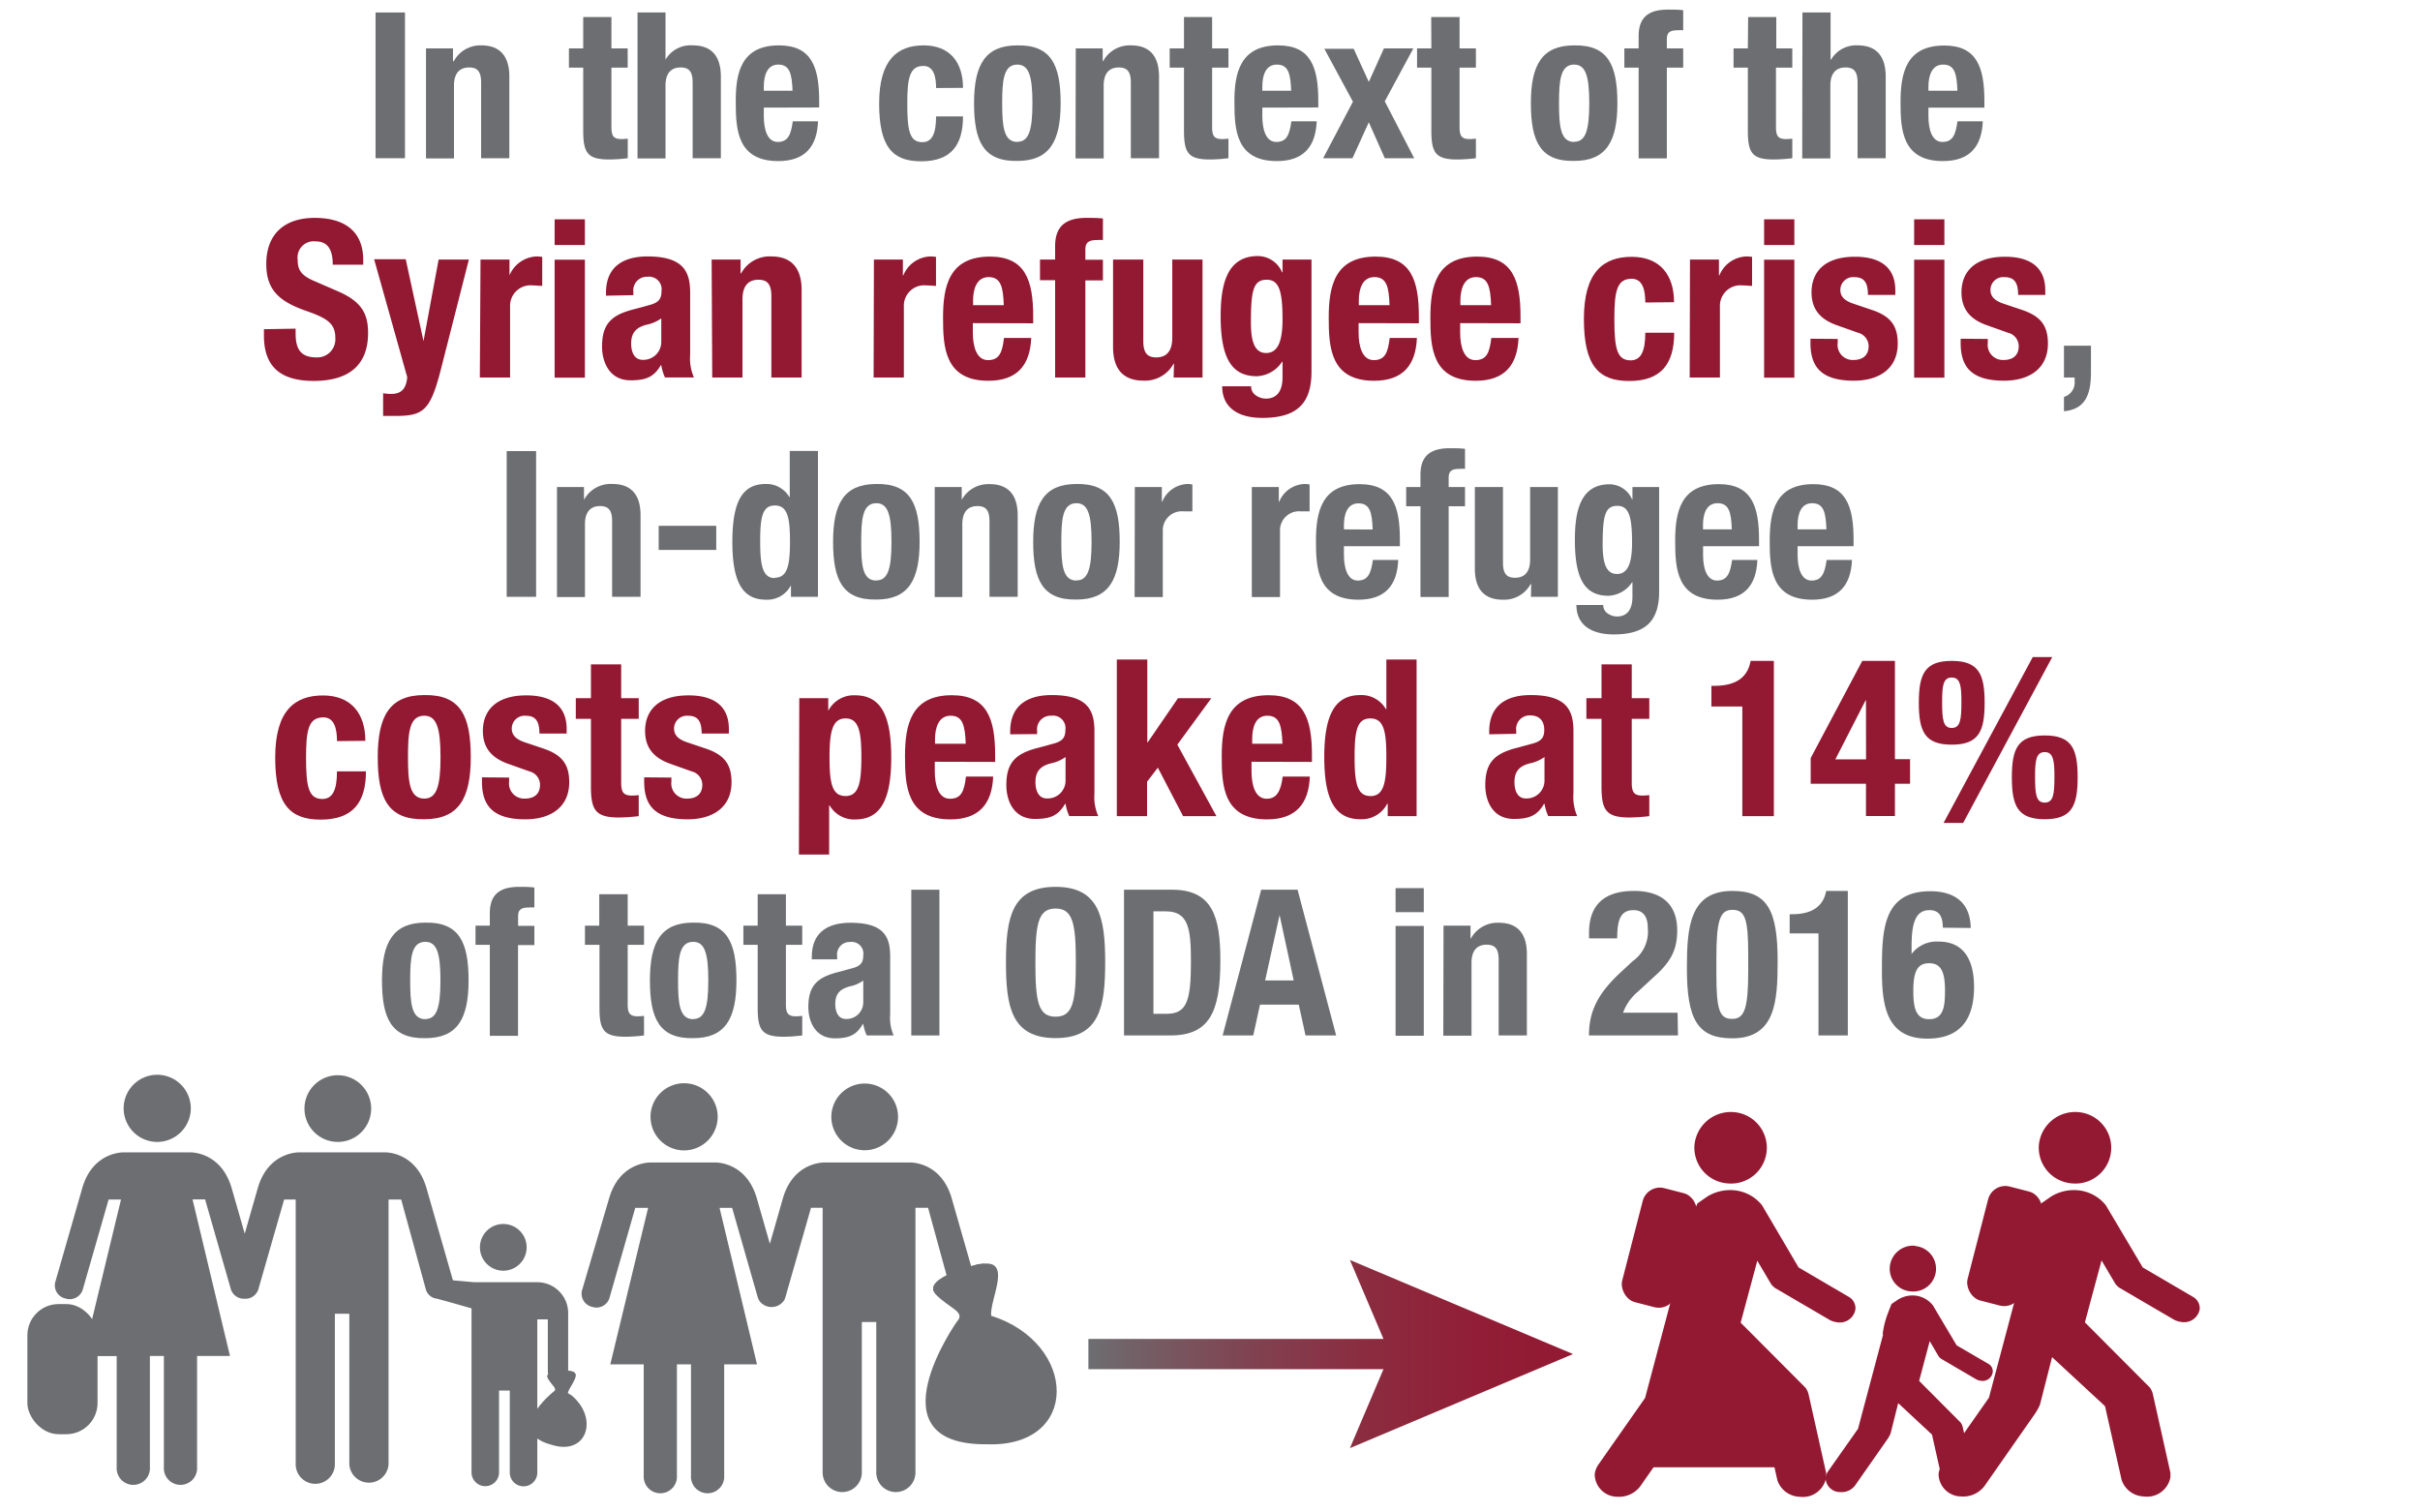 <?xml version="1.0" encoding="UTF-8"?> <svg xmlns="http://www.w3.org/2000/svg" xmlns:xlink="http://www.w3.org/1999/xlink" id="Layer_1" data-name="Layer 1" viewBox="0 0 320 200"><defs><style>.cls-1{fill:#6d6e71;}.cls-2{fill:#931932;}.cls-3{fill:none;stroke-miterlimit:10;stroke-width:4px;stroke:url(#linear-gradient);}.cls-4{fill:url(#linear-gradient);}</style><linearGradient id="linear-gradient" x1="143.92" y1="179.05" x2="208" y2="179.05" gradientUnits="userSpaceOnUse"><stop offset="0" stop-color="#6d6e71"></stop><stop offset="0.08" stop-color="#726268"></stop><stop offset="0.33" stop-color="#804351"></stop><stop offset="0.57" stop-color="#8b2c40"></stop><stop offset="0.8" stop-color="#911e36"></stop><stop offset="1" stop-color="#931932"></stop></linearGradient></defs><path class="cls-1" d="M49.66,20.92V1.65h3.89V20.92Z"></path><path class="cls-1" d="M56.33,6.4H59.9V8.1H60A4,4,0,0,1,63.65,6c2.32,0,3.7,1.27,3.7,4.13V20.92H63.62v-10c0-1.46-.49-2-1.59-2-1.27,0-2,.78-2,2.4v9.63H56.33Z"></path><path class="cls-1" d="M77.12,2.25h3.73V6.4H83V8.94H80.85v7.85c0,1.14.24,1.6,1.32,1.6a7.05,7.05,0,0,0,.84-.06v2.59a21.22,21.22,0,0,1-2.43.17c-2.92,0-3.46-.89-3.46-3.84V8.94H75.23V6.4h1.89Z"></path><path class="cls-1" d="M84.3,1.65H88V7.89h0A3.84,3.84,0,0,1,91.62,6c2.32,0,3.7,1.27,3.7,4.13V20.92H91.59v-10c0-1.46-.48-2-1.59-2-1.27,0-2,.78-2,2.4v9.63H84.3Z"></path><path class="cls-1" d="M101,14.23v1.16c0,1.7.46,3.38,1.83,3.38s1.76-.95,2-2.73h3.34c-.13,3.37-1.75,5.26-5.26,5.26-5.4,0-5.62-4.15-5.62-7.77C97.26,9.64,98,6,103,6c4.35,0,5.32,2.92,5.32,7.37v.84ZM104.8,12c-.09-2.22-.36-3.46-1.89-3.46S101,10.1,101,11.45V12Z"></path><path class="cls-1" d="M123.78,11.64c0-1.4-.27-2.92-1.68-2.92-1.83,0-2.13,1.62-2.13,5,0,3.59.32,5.08,2,5.08,1.24,0,1.81-1.06,1.81-3.41h3.56c0,3.81-1.59,5.94-5.53,5.94-3.73,0-5.56-1.81-5.56-7.64S118.7,6,122.13,6s5.21,2.19,5.21,5.62Z"></path><path class="cls-1" d="M134.52,6c4.48-.08,5.73,2.6,5.73,7.64s-1.46,7.64-5.73,7.64c-4.48.08-5.72-2.59-5.72-7.64S130.26,6,134.52,6Zm0,12.75c1.51,0,2-1.49,2-5.11s-.49-5.1-2-5.1c-1.83,0-2,2.13-2,5.1S132.69,18.77,134.52,18.77Z"></path><path class="cls-1" d="M142.25,6.4h3.56V8.1h.05A4,4,0,0,1,149.56,6c2.32,0,3.7,1.27,3.7,4.13V20.92h-3.73v-10c0-1.46-.48-2-1.59-2-1.27,0-2,.78-2,2.4v9.63h-3.72Z"></path><path class="cls-1" d="M156.56,2.25h3.72V6.4h2.16V8.94h-2.16v7.85c0,1.14.24,1.6,1.32,1.6a6.9,6.9,0,0,0,.84-.06v2.59a21.22,21.22,0,0,1-2.43.17c-2.91,0-3.45-.89-3.45-3.84V8.94h-1.89V6.4h1.89Z"></path><path class="cls-1" d="M166.92,14.23v1.16c0,1.7.46,3.38,1.84,3.38s1.75-.95,2-2.73h3.35c-.14,3.37-1.76,5.26-5.27,5.26-5.4,0-5.61-4.15-5.61-7.77C163.2,9.64,164,6,169,6c4.35,0,5.32,2.92,5.32,7.37v.84ZM170.73,12c-.08-2.22-.35-3.46-1.89-3.46s-1.92,1.54-1.92,2.89V12Z"></path><path class="cls-1" d="M183,6.4h3.89l-3.78,7L187,20.92h-3.89L181,16.17l-2.16,4.75h-3.88l3.94-7.47-3.78-7H179l2,4.38Z"></path><path class="cls-1" d="M189.25,2.25H193V6.4h2.16V8.94H193v7.85c0,1.14.24,1.6,1.32,1.6a7.05,7.05,0,0,0,.84-.06v2.59a21.22,21.22,0,0,1-2.43.17c-2.92,0-3.46-.89-3.46-3.84V8.94h-1.89V6.4h1.89Z"></path><path class="cls-1" d="M208.15,6c4.48-.08,5.72,2.6,5.72,7.64s-1.45,7.64-5.72,7.64c-4.48.08-5.72-2.59-5.72-7.64S203.89,6,208.15,6Zm0,12.75c1.51,0,2-1.49,2-5.11s-.49-5.1-2-5.1c-1.83,0-2,2.13-2,5.1S206.32,18.77,208.15,18.77Z"></path><path class="cls-1" d="M216.68,8.94h-1.89V6.4h1.89V4.76c0-2.62,1.49-3.49,3.89-3.49.68,0,1.32,0,2,.08V4a5.94,5.94,0,0,0-.73,0c-1.05,0-1.43.33-1.43,1.16V6.4h2.16V8.94h-2.16v12h-3.73Z"></path><path class="cls-1" d="M231.16,2.25h3.72V6.4H237V8.94h-2.16v7.85c0,1.14.24,1.6,1.32,1.6a6.9,6.9,0,0,0,.84-.06v2.59a21.22,21.22,0,0,1-2.43.17c-2.91,0-3.45-.89-3.45-3.84V8.94h-1.89V6.4h1.89Z"></path><path class="cls-1" d="M238.34,1.65h3.72V7.89h.06A3.83,3.83,0,0,1,245.65,6c2.32,0,3.7,1.27,3.7,4.13V20.92h-3.72v-10c0-1.46-.49-2-1.6-2-1.26,0-2,.78-2,2.4v9.63h-3.72Z"></path><path class="cls-1" d="M255,14.23v1.16c0,1.7.46,3.38,1.84,3.38s1.75-.95,2-2.73h3.35c-.14,3.37-1.76,5.26-5.27,5.26-5.4,0-5.61-4.15-5.61-7.77,0-3.89.75-7.51,5.78-7.51,4.34,0,5.31,2.92,5.31,7.37v.84ZM258.83,12c-.08-2.22-.35-3.46-1.89-3.46S255,10.1,255,11.45V12Z"></path><path class="cls-2" d="M39.09,43.46v.61c0,1.94.55,3.19,2.76,3.19a2.39,2.39,0,0,0,2.49-2.56c0-1.88-1-2.58-3.71-3.54-3.71-1.27-5.42-2.81-5.42-6.26,0-4,2.46-6.09,6.41-6.09,3.71,0,6.41,1.59,6.41,5.57V35H44c0-2-.66-3.08-2.26-3.08a2.14,2.14,0,0,0-2.38,2.41c0,1.28.38,2.06,2.15,2.81l3.22,1.4c3.13,1.36,3.94,3,3.94,5.48,0,4.38-2.67,6.35-7.19,6.35-4.73,0-6.58-2.2-6.58-6v-.84Z"></path><path class="cls-2" d="M50.66,52a6.2,6.2,0,0,0,1.05.09c1.48,0,2-.81,2.14-2.21l-4.38-15.6h4.18L56,45.11H56l2-10.79h4L58.29,48.88C56.9,54.28,56,55,52.29,55H50.66Z"></path><path class="cls-2" d="M63.54,34.32h3.83v2.09h0a4.05,4.05,0,0,1,3.6-2.5,6.15,6.15,0,0,1,.73.06V37.8c-.41,0-.84-.06-1.25-.06a2.71,2.71,0,0,0-3,2.82v9.36h-4Z"></path><path class="cls-2" d="M73.34,29h4V32.4h-4Zm0,5.34h4v15.6h-4Z"></path><path class="cls-2" d="M80.13,39.1v-.37c0-3.6,2.46-4.82,5.48-4.82,4.75,0,5.65,2,5.65,4.79v8.21a6.26,6.26,0,0,0,.5,3H87.93a6.3,6.3,0,0,1-.49-1.62h-.06c-.93,1.62-2.06,2-4,2-2.78,0-3.77-2.38-3.77-4.47,0-2.93,1.19-4.12,4-4.87l2.26-.61c1.19-.32,1.6-.78,1.6-1.83a1.66,1.66,0,0,0-1.86-1.91,1.79,1.79,0,0,0-1.86,2v.43Zm7.31,3a5,5,0,0,1-1.72.79c-1.62.34-2.26,1.13-2.26,2.52,0,1.19.44,2.17,1.51,2.17a2.36,2.36,0,0,0,2.47-2.4Z"></path><path class="cls-2" d="M94.1,34.32h3.83v1.83H98a4.28,4.28,0,0,1,4-2.24c2.5,0,4,1.37,4,4.44V49.92h-4V39.16c0-1.56-.52-2.17-1.71-2.17-1.36,0-2.11.84-2.11,2.58V49.92h-4Z"></path><path class="cls-2" d="M115.56,34.32h3.83v2.09h.06a4,4,0,0,1,3.6-2.5,5.83,5.83,0,0,1,.72.06V37.8c-.4,0-.84-.06-1.25-.06a2.7,2.7,0,0,0-3,2.82v9.36h-4Z"></path><path class="cls-2" d="M128.64,42.73V44c0,1.83.5,3.62,2,3.62s1.89-1,2.12-2.93h3.6c-.15,3.63-1.89,5.66-5.66,5.66-5.8,0-6-4.47-6-8.35,0-4.18.81-8.07,6.21-8.07,4.67,0,5.71,3.14,5.71,7.92v.9Zm4.09-2.38c-.08-2.38-.38-3.71-2-3.71s-2.06,1.65-2.06,3.1v.61Z"></path><path class="cls-2" d="M139.52,37.05h-2V34.32h2V32.55c0-2.81,1.59-3.74,4.17-3.74.73,0,1.42,0,2.15.08v2.85a6.78,6.78,0,0,0-.78,0c-1.13,0-1.54.35-1.54,1.25v1.36h2.32v2.73h-2.32V49.92h-4Z"></path><path class="cls-2" d="M155.24,48.1h-.06a4.29,4.29,0,0,1-4,2.23c-2.49,0-4-1.36-4-4.44V34.32h4V45.08c0,1.57.52,2.18,1.71,2.18,1.37,0,2.12-.84,2.12-2.59V34.32h4v15.6h-3.82Z"></path><path class="cls-2" d="M173.42,34.32V49.14c0,4.12-1.83,6.12-6.5,6.12-3.39,0-5.31-1.51-5.31-4.18h3.83a1.38,1.38,0,0,0,.61,1.19,2.31,2.31,0,0,0,1.34.44c1.62,0,2.2-1.22,2.2-2.81V47.84h-.06a4.2,4.2,0,0,1-3.33,1.91c-3.19,0-4.79-2.17-4.79-7.89,0-3.65.55-8,4.9-8a3.48,3.48,0,0,1,3.22,2.15h.06V34.32Zm-6,12.36c1.68,0,2.17-1.83,2.17-4.47,0-3.8-.49-5.22-2.09-5.22-1.77,0-2.09,1.42-2.09,5.63C165.41,44.76,165.73,46.68,167.42,46.68Z"></path><path class="cls-2" d="M179.65,42.73V44c0,1.83.5,3.62,2,3.62s1.88-1,2.11-2.93h3.6c-.15,3.63-1.89,5.66-5.66,5.66-5.8,0-6-4.47-6-8.35,0-4.18.81-8.07,6.21-8.07,4.67,0,5.71,3.14,5.71,7.92v.9Zm4.09-2.38c-.08-2.38-.37-3.71-2-3.71s-2.06,1.65-2.06,3.1v.61Z"></path><path class="cls-2" d="M193.08,42.73V44c0,1.83.49,3.62,2,3.62s1.89-1,2.12-2.93h3.6c-.15,3.63-1.89,5.66-5.66,5.66-5.8,0-6-4.47-6-8.35,0-4.18.81-8.07,6.2-8.07,4.67,0,5.72,3.14,5.72,7.92v.9Zm4.09-2.38c-.09-2.38-.38-3.71-2-3.71s-2.06,1.65-2.06,3.1v.61Z"></path><path class="cls-2" d="M217.56,40c0-1.51-.29-3.14-1.8-3.14-2,0-2.29,1.74-2.29,5.34,0,3.86.34,5.45,2.14,5.45,1.34,0,1.95-1.13,1.95-3.65h3.82c0,4.09-1.71,6.38-5.94,6.38-4,0-6-1.94-6-8.21s2.64-8.21,6.33-8.21,5.59,2.35,5.59,6Z"></path><path class="cls-2" d="M223.47,34.32h3.83v2.09h.06a4,4,0,0,1,3.59-2.5,5.83,5.83,0,0,1,.73.06V37.8c-.41,0-.84-.06-1.25-.06a2.71,2.71,0,0,0-3,2.82v9.36h-4Z"></path><path class="cls-2" d="M233.27,29h4V32.4h-4Zm0,5.34h4v15.6h-4Z"></path><path class="cls-2" d="M243,44.82v.52a2,2,0,0,0,2.09,2.26c1.21,0,2-.6,2-1.85A1.84,1.84,0,0,0,245.69,44l-2.82-1c-2.2-.78-3.33-2.14-3.33-4.35,0-2.58,1.62-4.7,5.74-4.7,3.63,0,5.34,1.63,5.34,4.44V39H247c0-1.57-.46-2.35-1.77-2.35a1.7,1.7,0,0,0-1.88,1.68c0,.76.4,1.39,1.74,1.83l2.4.81c2.53.84,3.45,2.12,3.45,4.47,0,3.28-2.43,4.9-5.8,4.9-4.49,0-5.74-2-5.74-5v-.55Z"></path><path class="cls-2" d="M253.11,29h4V32.4h-4Zm0,5.34h4v15.6h-4Z"></path><path class="cls-2" d="M262.85,44.82v.52a2,2,0,0,0,2.09,2.26c1.22,0,2-.6,2-1.85A1.84,1.84,0,0,0,265.52,44l-2.81-1c-2.21-.78-3.34-2.14-3.34-4.35,0-2.58,1.63-4.7,5.75-4.7,3.62,0,5.33,1.63,5.33,4.44V39h-3.59c0-1.57-.47-2.35-1.77-2.35a1.7,1.7,0,0,0-1.89,1.68c0,.76.41,1.39,1.74,1.83l2.41.81c2.52.84,3.45,2.12,3.45,4.47,0,3.28-2.44,4.9-5.8,4.9-4.5,0-5.74-2-5.74-5v-.55Z"></path><path class="cls-1" d="M276.49,45.71v3.51c0,2.86-.68,4.89-3.57,5.16V52.49a2,2,0,0,0,1.41-2.13v-.44h-1.41V45.71Z"></path><path class="cls-1" d="M67,78.92V59.65h3.89V78.92Z"></path><path class="cls-1" d="M73.65,64.4h3.57v1.7h0A4,4,0,0,1,81,64c2.32,0,3.7,1.27,3.7,4.13V78.92H80.94v-10c0-1.46-.49-2-1.59-2-1.27,0-2,.78-2,2.4v9.63H73.65Z"></path><path class="cls-1" d="M94.71,69.53v3.19H87.1V69.53Z"></path><path class="cls-1" d="M104.59,77.39h0a3.52,3.52,0,0,1-3.29,1.91c-3.06,0-4.46-2.24-4.46-7.64S98.19,64,101.25,64a3.5,3.5,0,0,1,3.13,1.73h.05v-6.1h3.73V78.92h-3.57Zm-2.13-1c1.65,0,2-1.62,2-4.78s-.32-4.77-2-4.77-1.94,1.62-1.94,4.77S100.84,76.44,102.46,76.44Z"></path><path class="cls-1" d="M115.88,64c4.48-.08,5.72,2.6,5.72,7.64s-1.46,7.64-5.72,7.64c-4.48.08-5.72-2.59-5.72-7.64S111.61,64,115.88,64Zm0,12.75c1.51,0,2-1.49,2-5.11s-.49-5.1-2-5.1c-1.84,0-2,2.13-2,5.1S114,76.77,115.88,76.77Z"></path><path class="cls-1" d="M123.6,64.4h3.57v1.7h0a4,4,0,0,1,3.7-2.08c2.32,0,3.7,1.27,3.7,4.13V78.92h-3.73v-10c0-1.46-.49-2-1.59-2-1.27,0-2,.78-2,2.4v9.63H123.6Z"></path><path class="cls-1" d="M142.34,64c4.48-.08,5.72,2.6,5.72,7.64s-1.46,7.64-5.72,7.64c-4.48.08-5.72-2.59-5.72-7.64S138.07,64,142.34,64Zm0,12.75c1.51,0,2-1.49,2-5.11s-.49-5.1-2-5.1c-1.84,0-2,2.13-2,5.1S140.5,76.77,142.34,76.77Z"></path><path class="cls-1" d="M150.06,64.4h3.57v1.95h.05A3.76,3.76,0,0,1,157,64a5.21,5.21,0,0,1,.67.06v3.56c-.38,0-.78,0-1.16,0a2.51,2.51,0,0,0-2.75,2.62v8.71h-3.73Z"></path><path class="cls-1" d="M165.53,64.4h3.57v1.95h.05A3.76,3.76,0,0,1,172.5,64a5.05,5.05,0,0,1,.67.06v3.56c-.38,0-.78,0-1.16,0a2.51,2.51,0,0,0-2.75,2.62v8.71h-3.73Z"></path><path class="cls-1" d="M177.71,72.23v1.16c0,1.7.46,3.38,1.83,3.38s1.76-1,2-2.73h3.35c-.13,3.37-1.75,5.26-5.26,5.26-5.4,0-5.62-4.15-5.62-7.77,0-3.89.76-7.51,5.78-7.51,4.35,0,5.32,2.92,5.32,7.37v.84Zm3.8-2.21c-.08-2.22-.35-3.46-1.88-3.46s-1.92,1.54-1.92,2.89V70Z"></path><path class="cls-1" d="M187.83,66.94h-1.89V64.4h1.89V62.76c0-2.62,1.49-3.49,3.89-3.49.68,0,1.32,0,2,.08V62a5.94,5.94,0,0,0-.73,0c-1.05,0-1.43.33-1.43,1.16V64.4h2.16v2.54h-2.16v12h-3.73Z"></path><path class="cls-1" d="M202.47,77.22h-.06a4,4,0,0,1-3.7,2.08c-2.32,0-3.69-1.27-3.69-4.13V64.4h3.72v10c0,1.45.49,2,1.59,2,1.27,0,2-.78,2-2.4V64.4H206V78.92h-3.56Z"></path><path class="cls-1" d="M219.39,64.4V78.2c0,3.83-1.7,5.69-6,5.69-3.16,0-4.94-1.4-4.94-3.89H212a1.3,1.3,0,0,0,.57,1.11,2.22,2.22,0,0,0,1.24.41c1.51,0,2.05-1.14,2.05-2.62V77h-.05a3.93,3.93,0,0,1-3.11,1.78c-3,0-4.45-2-4.45-7.34,0-3.4.51-7.4,4.56-7.4a3.25,3.25,0,0,1,3,2h.05V64.4Zm-5.58,11.5c1.56,0,2-1.7,2-4.16,0-3.53-.46-4.85-1.94-4.85-1.65,0-1.95,1.32-1.95,5.23C211.94,74.12,212.24,75.9,213.81,75.9Z"></path><path class="cls-1" d="M225.2,72.23v1.16c0,1.7.46,3.38,1.84,3.38s1.75-1,2-2.73h3.34c-.13,3.37-1.75,5.26-5.26,5.26-5.4,0-5.61-4.15-5.61-7.77,0-3.89.75-7.51,5.77-7.51,4.35,0,5.32,2.92,5.32,7.37v.84ZM229,70c-.08-2.22-.35-3.46-1.89-3.46s-1.92,1.54-1.92,2.89V70Z"></path><path class="cls-1" d="M237.7,72.23v1.16c0,1.7.46,3.38,1.84,3.38s1.75-1,2-2.73h3.35c-.14,3.37-1.76,5.26-5.27,5.26-5.4,0-5.61-4.15-5.61-7.77,0-3.89.75-7.51,5.77-7.51,4.35,0,5.32,2.92,5.32,7.37v.84ZM241.51,70c-.08-2.22-.35-3.46-1.89-3.46s-1.92,1.54-1.92,2.89V70Z"></path><path class="cls-2" d="M44.56,98c0-1.51-.29-3.14-1.8-3.14-2,0-2.29,1.74-2.29,5.34,0,3.86.35,5.45,2.15,5.45,1.33,0,1.94-1.13,1.94-3.65h3.83c0,4.09-1.71,6.38-6,6.38-4,0-6-1.94-6-8.21s2.64-8.21,6.32-8.21,5.6,2.35,5.6,6Z"></path><path class="cls-2" d="M56.1,91.91c4.82-.08,6.15,2.79,6.15,8.21s-1.57,8.21-6.15,8.21c-4.81.09-6.15-2.78-6.15-8.21S51.52,91.91,56.1,91.91Zm0,13.69c1.62,0,2.15-1.59,2.15-5.48s-.53-5.48-2.15-5.48c-2,0-2.15,2.29-2.15,5.48S54.13,105.6,56.1,105.6Z"></path><path class="cls-2" d="M67.32,102.82v.52a2,2,0,0,0,2.09,2.26c1.22,0,2-.6,2-1.85A1.84,1.84,0,0,0,70,102l-2.81-1c-2.21-.78-3.34-2.14-3.34-4.35,0-2.58,1.63-4.7,5.74-4.7,3.63,0,5.34,1.63,5.34,4.44V97H71.33c0-1.57-.47-2.35-1.77-2.35a1.7,1.7,0,0,0-1.89,1.68c0,.76.41,1.39,1.74,1.83l2.41.81c2.52.84,3.45,2.12,3.45,4.47,0,3.28-2.44,4.9-5.8,4.9-4.5,0-5.74-2-5.74-5v-.55Z"></path><path class="cls-2" d="M78.14,87.85h4v4.47h2.32v2.73H82.14v8.44c0,1.22.26,1.71,1.42,1.71a8,8,0,0,0,.9-.06v2.78a24.31,24.31,0,0,1-2.61.18c-3.13,0-3.71-1-3.71-4.12V95.05h-2V92.32h2Z"></path><path class="cls-2" d="M88.78,102.82v.52a2,2,0,0,0,2.09,2.26c1.22,0,2-.6,2-1.85A1.84,1.84,0,0,0,91.45,102l-2.81-1c-2.21-.78-3.34-2.14-3.34-4.35,0-2.58,1.63-4.7,5.74-4.7,3.63,0,5.34,1.63,5.34,4.44V97h-3.6c0-1.57-.46-2.35-1.76-2.35a1.7,1.7,0,0,0-1.89,1.68c0,.76.41,1.39,1.74,1.83l2.41.81c2.52.84,3.45,2.12,3.45,4.47,0,3.28-2.44,4.9-5.8,4.9-4.5,0-5.75-2-5.75-5v-.55Z"></path><path class="cls-2" d="M105.69,92.32h3.83V94h0a3.79,3.79,0,0,1,3.54-2.06c3.28,0,4.79,2.41,4.79,8.21s-1.51,8.21-4.79,8.21a3.73,3.73,0,0,1-3.36-1.86h-.06V113h-4Zm6.12,12.94c1.74,0,2.09-1.74,2.09-5.14S113.55,95,111.81,95s-2.12,1.74-2.12,5.13S110,105.26,111.81,105.26Z"></path><path class="cls-2" d="M123.61,100.73V102c0,1.83.49,3.62,2,3.62s1.89-1,2.12-2.93h3.6c-.15,3.63-1.89,5.66-5.66,5.66-5.8,0-6-4.47-6-8.35,0-4.18.81-8.07,6.2-8.07,4.67,0,5.72,3.14,5.72,7.92v.9Zm4.09-2.38c-.09-2.38-.38-3.71-2-3.71s-2.06,1.65-2.06,3.1v.61Z"></path><path class="cls-2" d="M133.58,97.1v-.37c0-3.6,2.47-4.82,5.49-4.82,4.75,0,5.65,2,5.65,4.79v8.21a6.26,6.26,0,0,0,.5,3h-3.83a6.3,6.3,0,0,1-.49-1.62h-.06c-.93,1.62-2.06,2-4,2-2.78,0-3.77-2.38-3.77-4.47,0-2.93,1.19-4.12,3.95-4.87l2.26-.61c1.19-.32,1.6-.78,1.6-1.83A1.66,1.66,0,0,0,139,94.64a1.79,1.79,0,0,0-1.86,2v.43Zm7.32,3a5,5,0,0,1-1.72.79c-1.62.34-2.26,1.13-2.26,2.52,0,1.19.44,2.17,1.51,2.17a2.36,2.36,0,0,0,2.47-2.4Z"></path><path class="cls-2" d="M151.71,87.21V98.15h.06l4-5.83h4.41l-4.5,6.15,5.17,9.45h-4.41l-3.34-6.41-1.42,1.86v4.55h-4V87.21Z"></path><path class="cls-2" d="M165.49,100.73V102c0,1.83.49,3.62,2,3.62,1.33,0,1.88-1,2.12-2.93h3.59c-.14,3.63-1.88,5.66-5.65,5.66-5.81,0-6-4.47-6-8.35,0-4.18.81-8.07,6.21-8.07,4.67,0,5.72,3.14,5.72,7.92v.9Zm4.09-2.38c-.09-2.38-.38-3.71-2-3.71s-2,1.65-2,3.1v.61Z"></path><path class="cls-2" d="M183.5,106.27h-.06a3.79,3.79,0,0,1-3.54,2.06c-3.28,0-4.79-2.41-4.79-8.21s1.51-8.21,4.79-8.21a3.73,3.73,0,0,1,3.36,1.86h.06V87.21h4v20.71H183.5Zm-2.3-1c1.77,0,2.12-1.74,2.12-5.14S183,95,181.2,95s-2.08,1.74-2.08,5.13S179.46,105.26,181.2,105.26Z"></path><path class="cls-2" d="M196.92,97.1v-.37c0-3.6,2.47-4.82,5.48-4.82,4.76,0,5.66,2,5.66,4.79v8.21a6.4,6.4,0,0,0,.49,3h-3.83a6.72,6.72,0,0,1-.49-1.62h-.06c-.93,1.62-2.06,2-4,2-2.79,0-3.77-2.38-3.77-4.47,0-2.93,1.19-4.12,3.94-4.87l2.26-.61c1.19-.32,1.6-.78,1.6-1.83s-.52-1.91-1.86-1.91a1.79,1.79,0,0,0-1.85,2v.43Zm7.31,3a5,5,0,0,1-1.71.79c-1.63.34-2.26,1.13-2.26,2.52,0,1.19.43,2.17,1.5,2.17a2.36,2.36,0,0,0,2.47-2.4Z"></path><path class="cls-2" d="M211.77,87.85h4v4.47h2.32v2.73h-2.32v8.44c0,1.22.26,1.71,1.42,1.71a8,8,0,0,0,.9-.06v2.78a24.31,24.31,0,0,1-2.61.18c-3.13,0-3.71-1-3.71-4.12V95.05h-2V92.32h2Z"></path><path class="cls-2" d="M230.39,107.92V93.42H226.3V90.69h.37c2.73,0,4.41-1,4.82-3.3h3.07v20.53Z"></path><path class="cls-2" d="M239.43,100.24l6.82-12.85h4.32v13h2v3.25h-2v4.26h-3.83v-4.26h-7.31Zm7.31-7.63h-.05l-4,7.8h4.06Z"></path><path class="cls-2" d="M258.08,87.39c3.6,0,4.35,1.8,4.35,5.54s-.75,5.54-4.35,5.54-4.35-1.8-4.35-5.54S254.48,87.39,258.08,87.39Zm0,8.87c1.16,0,1.28-1.16,1.28-3.45,0-2.06-.12-3.22-1.28-3.22s-1.27,1.16-1.27,3.22C256.81,95.1,256.92,96.26,258.08,96.26Zm10.71-9.37h2.58l-11.78,21.93H257Zm1.59,10.36c3.6,0,4.35,1.8,4.35,5.54s-.75,5.54-4.35,5.54-4.35-1.8-4.35-5.54S266.78,97.25,270.38,97.25Zm0,8.88c1.16,0,1.28-1.16,1.28-3.46,0-2-.12-3.22-1.28-3.22s-1.28,1.17-1.28,3.22C269.1,105,269.22,106.13,270.38,106.13Z"></path><path class="cls-1" d="M56.24,122c4.48-.08,5.72,2.6,5.72,7.64s-1.46,7.64-5.72,7.64c-4.48.08-5.73-2.59-5.73-7.64S52,122,56.24,122Zm0,12.75c1.51,0,2-1.49,2-5.11s-.48-5.1-2-5.1c-1.84,0-2,2.13-2,5.1S54.4,134.77,56.24,134.77Z"></path><path class="cls-1" d="M64.77,124.94H62.88V122.4h1.89v-1.64c0-2.62,1.48-3.49,3.89-3.49.67,0,1.32,0,2,.09V120a5.78,5.78,0,0,0-.72,0c-1.06,0-1.43.33-1.43,1.16v1.27h2.15v2.54H68.5v12H64.77Z"></path><path class="cls-1" d="M79.24,118.25H83v4.15h2.16v2.54H83v7.85c0,1.14.24,1.6,1.32,1.6a7.05,7.05,0,0,0,.84-.06v2.59a21.22,21.22,0,0,1-2.43.17c-2.92,0-3.46-.89-3.46-3.84v-8.31H77.35V122.4h1.89Z"></path><path class="cls-1" d="M91.66,122c4.48-.08,5.72,2.6,5.72,7.64s-1.46,7.64-5.72,7.64c-4.48.08-5.72-2.59-5.72-7.64S87.4,122,91.66,122Zm0,12.75c1.51,0,2-1.49,2-5.11s-.49-5.1-2-5.1c-1.84,0-2,2.13-2,5.1S89.82,134.77,91.66,134.77Z"></path><path class="cls-1" d="M100.19,118.25h3.73v4.15h2.16v2.54h-2.16v7.85c0,1.14.24,1.6,1.32,1.6a7.05,7.05,0,0,0,.84-.06v2.59a21.22,21.22,0,0,1-2.43.17c-2.92,0-3.46-.89-3.46-3.84v-8.31H98.3V122.4h1.89Z"></path><path class="cls-1" d="M107.35,126.86v-.35c0-3.35,2.29-4.49,5.1-4.49,4.43,0,5.26,1.84,5.26,4.46v7.64a5.85,5.85,0,0,0,.46,2.8h-3.56a6.13,6.13,0,0,1-.46-1.51h-.05c-.87,1.51-1.92,1.89-3.7,1.89-2.59,0-3.51-2.21-3.51-4.15,0-2.73,1.11-3.84,3.67-4.54l2.11-.57c1.1-.29,1.48-.72,1.48-1.7a1.55,1.55,0,0,0-1.73-1.78,1.66,1.66,0,0,0-1.72,1.89v.41Zm6.8,2.8a4.57,4.57,0,0,1-1.59.73c-1.51.33-2.11,1.06-2.11,2.35,0,1.11.41,2,1.41,2a2.2,2.2,0,0,0,2.29-2.24Z"></path><path class="cls-1" d="M120.5,117.65h3.72v19.27H120.5Z"></path><path class="cls-1" d="M139.58,117.27c5.83,0,6.56,4.16,6.56,10s-.73,10-6.56,10-6.56-4.15-6.56-10S133.75,117.27,139.58,117.27Zm0,17.17c2.3,0,2.68-2,2.68-7.15s-.38-7.15-2.68-7.15-2.67,2-2.67,7.15S137.29,134.44,139.58,134.44Z"></path><path class="cls-1" d="M148.63,117.65H155c5.4,0,6.37,3.7,6.37,9.37,0,6.83-1.46,9.9-6.61,9.9h-6.13Zm3.89,16.41h1.73c2.69,0,3.23-1.7,3.23-6.93,0-4.38-.35-6.62-3.32-6.62h-1.64Z"></path><path class="cls-1" d="M166.77,117.65h4.81l5.1,19.27h-4.05l-.89-4.07h-5.13l-.89,4.07h-4.05Zm.52,12h3.78L169.2,121h0Z"></path><path class="cls-1" d="M184.54,117.44h3.73v3.18h-3.73Zm0,5h3.73v14.52h-3.73Z"></path><path class="cls-1" d="M190.88,122.4h3.57v1.7h.05a4,4,0,0,1,3.7-2.08c2.32,0,3.7,1.27,3.7,4.13v10.77h-3.73v-10c0-1.46-.48-2-1.59-2-1.27,0-2,.78-2,2.4v9.63h-3.73Z"></path><path class="cls-1" d="M221.88,136.92H210.11c0-3.4,1.38-5.74,4.21-8.36l1.57-1.46a4.77,4.77,0,0,0,2-4.37c0-1.6-.67-2.38-1.89-2.38-1.94,0-2.13,1.7-2.16,3.73h-3.72v-.73c0-3.54,1.86-5.54,5.94-5.54,3.83,0,5.72,1.92,5.72,5.21,0,2.49-.78,4.11-3,6.08l-2.16,2a6.5,6.5,0,0,0-2,2.81h7.21Z"></path><path class="cls-1" d="M229.06,117.81c4.62,0,6,2.51,6,9.29,0,5.32-.29,10.2-6,10.2-4.61,0-6-2.51-6-9.28C223.07,122.73,223.37,117.81,229.06,117.81Zm-2.1,11c0,4.81.43,5.92,2.1,5.92s2.11-1.52,2.11-6.43v-2.08c0-4.8-.44-5.91-2.11-5.91s-2.1,1.51-2.1,6.43Z"></path><path class="cls-1" d="M240.46,136.92V123.43h-3.81v-2.54H237c2.54,0,4.1-1,4.48-3.08h2.86v19.11Z"></path><path class="cls-1" d="M256.9,122.67c0-1.46-.46-2.32-1.76-2.32-2,0-2.37,2.05-2.37,4.86v.94h0a4.14,4.14,0,0,1,3.59-1.64c3.4,0,4.67,2.54,4.67,6,0,4.38-1.91,6.83-6.18,6.83-5.34,0-6-4.26-6-8.93,0-5.4.11-10.56,6.42-10.56,2.76,0,5.27,1.16,5.32,4.86Zm-1.81,12.1c1.89,0,2.1-1.62,2.1-3.78,0-2.59-.59-3.62-2.1-3.62S253,128.4,253,131C253,133.17,253.28,134.77,255.09,134.77Z"></path><path class="cls-1" d="M44.66,151a4.41,4.41,0,1,0-4.4-4.41A4.41,4.41,0,0,0,44.66,151Z"></path><path class="cls-1" d="M20.75,151a4.44,4.44,0,1,1,4.48-4.44A4.45,4.45,0,0,1,20.75,151Z"></path><circle class="cls-1" cx="66.55" cy="164.94" r="3.09"></circle><path class="cls-1" d="M71,169.55H62.68l-2.79-.25L56.4,157.13c-1.4-4.9-5.51-4.75-5.51-4.75H39.59s-4.11-.15-5.51,4.75l-1.72,6-1.72-6c-1.42-4.9-5.51-4.75-5.51-4.75H16.38s-4.11-.15-5.51,4.75L7.35,169.39a1.77,1.77,0,0,0,1.29,2.31,1.81,1.81,0,0,0,2.29-1.13l3.43-11.95H16l-5,20.7h4.43V194a2.2,2.2,0,1,0,4.39,0v-14.7h1.85V194a2.2,2.2,0,1,0,4.39,0v-14.7h4.35l-4.95-20.7h1.66l3.39,11.82a1.86,1.86,0,0,0,.26.55,1.78,1.78,0,0,0,1.56.76A1.74,1.74,0,0,0,33.9,171a1.5,1.5,0,0,0,.29-.61l3.38-11.77H39.1v35a2.59,2.59,0,0,0,5.18,0v-19.9h1.91v19.9a2.6,2.6,0,0,0,5.19,0v-35h1.67l3.28,11.95a1.7,1.7,0,0,0,1.26,1.13l.06,0c.52.12,2.93.8,4.7,1.31v21.69a1.82,1.82,0,0,0,3.64,0V183.88h1.42v10.84a1.82,1.82,0,0,0,3.64,0V174.46h1.39v6.86a1.36,1.36,0,0,0,1.36,1.36,1.34,1.34,0,0,0,1.33-1.36v-7.81A4.09,4.09,0,0,0,71,169.55Z"></path><rect class="cls-1" x="3.62" y="172.44" width="9.28" height="17.21" rx="4.13"></rect><path class="cls-2" d="M274.82,147.06a4.82,4.82,0,0,0-5.22,4.36,4.74,4.74,0,0,0,4.46,5.07,4.73,4.73,0,1,0,.76-9.43Z"></path><path class="cls-2" d="M290,171.5l-6.66-3.9-4.88-8.22a5.35,5.35,0,0,0-3.84-2,5.79,5.79,0,0,0-3.4.84h0l-1.31.91c-.24.56-.47,1.13-.69,1.7a18.88,18.88,0,0,0-1.17,4.59l.13-.09L263,184.82l-6.21,8.86a3,3,0,0,0-.45,1.2,3,3,0,0,0,3,3,3.53,3.53,0,0,0,3.05-1.35l6.7-9.59a7,7,0,0,0,.65-1.17l1.61-6.31,7,6.48,2.19,9.74a3.2,3.2,0,0,0,2.94,2.2,3.13,3.13,0,0,0,3.52-2.56c0-.18,0-.32,0-.56l-2.32-10.39a2.39,2.39,0,0,0-.4-.89l-8.59-8.62,2.2-8.19,1.82,3.08a2.35,2.35,0,0,0,.55.54l7.27,4.25a3.12,3.12,0,0,0,1,.28,2.09,2.09,0,0,0,2.34-1.69A1.72,1.72,0,0,0,290,171.5Z"></path><rect class="cls-2" x="259.87" y="157.74" width="7.33" height="15.54" rx="2.34" transform="matrix(0.97, 0.25, -0.25, 0.97, 50.84, -61.66)"></rect><path class="cls-2" d="M253.24,164.73a3.08,3.08,0,0,0-3.35,2.79,3,3,0,0,0,2.86,3.25,3,3,0,1,0,.49-6Z"></path><path class="cls-2" d="M263,180.39l-4.27-2.49-3.13-5.27a3.4,3.4,0,0,0-2.46-1.32,3.66,3.66,0,0,0-2.18.55h0l-.84.57c-.15.37-.3.73-.43,1.1a11.55,11.55,0,0,0-.75,2.94l.08-.06-3.33,12.52-4,5.68a2,2,0,0,0-.29.77,1.9,1.9,0,0,0,1.94,1.92,2.22,2.22,0,0,0,1.95-.86l4.3-6.15a4.19,4.19,0,0,0,.41-.75l1-4,4.47,4.16,1.4,6.24a2.08,2.08,0,0,0,1.89,1.42,2,2,0,0,0,2.25-1.65c0-.11,0-.21,0-.36l-1.48-6.66a1.55,1.55,0,0,0-.26-.57l-5.5-5.52,1.4-5.26,1.17,2a1.5,1.5,0,0,0,.36.35l4.65,2.72a1.8,1.8,0,0,0,.64.18,1.34,1.34,0,0,0,1.5-1.08A1.11,1.11,0,0,0,263,180.39Z"></path><rect class="cls-2" x="272.86" y="167.53" width="0.76" height="0.76"></rect><path class="cls-1" d="M114.33,152.1a4.41,4.41,0,1,0-4.4-4.41A4.41,4.41,0,0,0,114.33,152.1Z"></path><path class="cls-1" d="M90.43,152.12a4.44,4.44,0,1,1,4.47-4.43A4.45,4.45,0,0,1,90.43,152.12Z"></path><path class="cls-1" d="M126.5,172.41l.09,0H127l.16,0,.26-.08h0l.08-.05a.41.41,0,0,0,.11-.07l0,0,0,0,.09-.08.14-.16,0,0,0,0c.19-.26.36-.54.55-.8a4.62,4.62,0,0,1,.85-.86l-3.39-11.84c-1.41-4.9-5.52-4.75-5.52-4.75h-11.3s-4.1-.15-5.51,4.75l-1.72,6-1.72-6c-1.41-4.9-5.51-4.75-5.51-4.75H86.06s-4.11-.15-5.52,4.75L77,170.5a1.78,1.78,0,0,0,1.3,2.31,1.8,1.8,0,0,0,2.28-1.14L84,159.72H85.7l-5,20.69h4.42v14.7a2.2,2.2,0,1,0,4.39,0v-14.7h1.86v14.7a2.2,2.2,0,1,0,4.39,0v-14.7h4.34l-4.95-20.69h1.66l3.39,11.83a1.71,1.71,0,0,0,.27.54,2,2,0,0,0,3.11,0,1.57,1.57,0,0,0,.29-.61l3.37-11.77h1.54v35a2.59,2.59,0,0,0,5.18,0v-19.9h1.91v19.9a2.59,2.59,0,0,0,5.18,0v-35h1.67L126,171.67A1.6,1.6,0,0,0,126.5,172.41Z"></path><path class="cls-2" d="M229.28,147.06a4.83,4.83,0,0,0-5.22,4.36,4.74,4.74,0,0,0,4.46,5.07,4.73,4.73,0,1,0,.76-9.43Z"></path><path class="cls-2" d="M244.49,171.5l-6.66-3.9L233,159.38a5.35,5.35,0,0,0-3.84-2,5.79,5.79,0,0,0-3.4.84h0l-1.31.91c-.24.56-.47,1.13-.69,1.7a18.88,18.88,0,0,0-1.17,4.59l.13-.09-5.19,19.53-6.21,8.86a3,3,0,0,0-.45,1.2,3,3,0,0,0,3,3,3.53,3.53,0,0,0,3-1.35l6.7-9.59a7,7,0,0,0,.65-1.17l1.61-6.31,7,6.48,2.19,9.74a3.2,3.2,0,0,0,2.94,2.2,3.13,3.13,0,0,0,3.52-2.56c0-.18,0-.32,0-.56l-2.32-10.39a2.39,2.39,0,0,0-.4-.89l-8.59-8.62,2.2-8.19,1.82,3.08a2.35,2.35,0,0,0,.55.54l7.27,4.25a3.1,3.1,0,0,0,1,.28,2.09,2.09,0,0,0,2.33-1.69A1.72,1.72,0,0,0,244.49,171.5Z"></path><rect class="cls-2" x="214.33" y="157.74" width="7.33" height="15.54" rx="2.34" transform="matrix(0.97, 0.25, -0.25, 0.97, 49.34, -50.06)"></rect><rect class="cls-2" x="227.32" y="167.53" width="0.76" height="0.76"></rect><rect class="cls-2" x="214.91" y="187.56" width="23.31" height="6.46" rx="1.86"></rect><rect class="cls-2" x="220.31" y="178.23" width="13.64" height="10.82" rx="1.99"></rect><line class="cls-3" x1="143.92" y1="179.05" x2="187.94" y2="179.05"></line><polygon class="cls-4" points="178.5 191.49 183.79 179.05 178.5 166.61 208 179.05 178.5 191.49"></polygon><path class="cls-1" d="M129.58,167.13s-8,1.79-5.82,4.05c1.7,1.78,4,2.3,2.78,3.57,0,0-11.6,16.41,4,16.23,12.33.42,12-13.35.52-17-.21-2.2,3-7.71-1.49-6.8Z"></path><path class="cls-1" d="M126.35,177.59c-2.09.37-5.87,10.44.27,12.23C124.14,186.31,125.53,179.4,126.35,177.59Z"></path><path class="cls-1" d="M131.86,174.36a1.22,1.22,0,0,0-.06.26c5.47,3.52,7.41,9,6.41,13.08,2.71-4,.46-10.54-6.35-13.34Z"></path><path class="cls-1" d="M124.72,169a4.77,4.77,0,0,0-.93.69,1,1,0,0,0-.37.9,2.41,2.41,0,0,0,.74.88c.62.51,1.27,1,1.93,1.45a.9.9,0,0,0,.58.23c.16.16.39.07.59,0a3.52,3.52,0,0,1,.52,0c-1.29-1.29-4-2.82-3.06-4.15Z"></path><path class="cls-1" d="M130.78,167.18c-.55,1.95-1.11,3.89-1.67,5.84.24,0,.4-.23.67-.22a1.85,1.85,0,0,0,.65-.18c.12-.22.42-.14.57-.33a3.46,3.46,0,0,0,.41-1.14,15.27,15.27,0,0,0,.46-2.5,1.66,1.66,0,0,0-.37-1.2,1.19,1.19,0,0,0-.72-.27Z"></path><path class="cls-1" d="M130.27,167.07a6.39,6.39,0,0,0-1.57.28c-1.7.45-3.1.77-4.19,2.23,0,1.48,2.85.65,3.6.29s2.13-1.07,1.78-2.13c-1-.48-2.79.62-3.69,1"></path><path class="cls-1" d="M75.28,181.27s-3.44-.21-2.83,1c.49.92,1.38,1.4.72,1.77,0,0-6.61,5.3-.27,7,4.95,1.6,6.42-4,2.19-6.84.17-.92,2.12-2.77.19-2.93Z"></path><path class="cls-1" d="M72.76,185.13c-.89-.09-3.59,3.55-1.31,5C70.85,188.4,72.22,185.77,72.76,185.13Z"></path><path class="cls-1" d="M75.36,184.46l0,.1a5.33,5.33,0,0,1,1.08,6c1.56-1.3,1.41-4.21-1-6.14Z"></path><path class="cls-1" d="M73.09,181.47a2.54,2.54,0,0,0-.46.17c-.11.07-.25.17-.25.33a1,1,0,0,0,.2.44,9.53,9.53,0,0,0,.61.81.41.41,0,0,0,.21.16c0,.08.15.07.23.08a1.88,1.88,0,0,1,.22,0c-.37-.67-1.29-1.6-.76-2Z"></path><path class="cls-1" d="M75.76,181.43l-1.35,2.17c.09,0,.19,0,.29,0a.94.94,0,0,0,.29,0c.07-.07.18,0,.26-.07a1.39,1.39,0,0,0,.31-.41,6.57,6.57,0,0,0,.47-1,.69.69,0,0,0,0-.53.55.55,0,0,0-.26-.19Z"></path><path class="cls-1" d="M75.57,181.33a2.51,2.51,0,0,0-.67-.08,2.84,2.84,0,0,0-2,.42c-.16.6,1.08.6,1.43.54s1-.19,1-.66c-.35-.31-1.21-.07-1.62,0"></path></svg> 